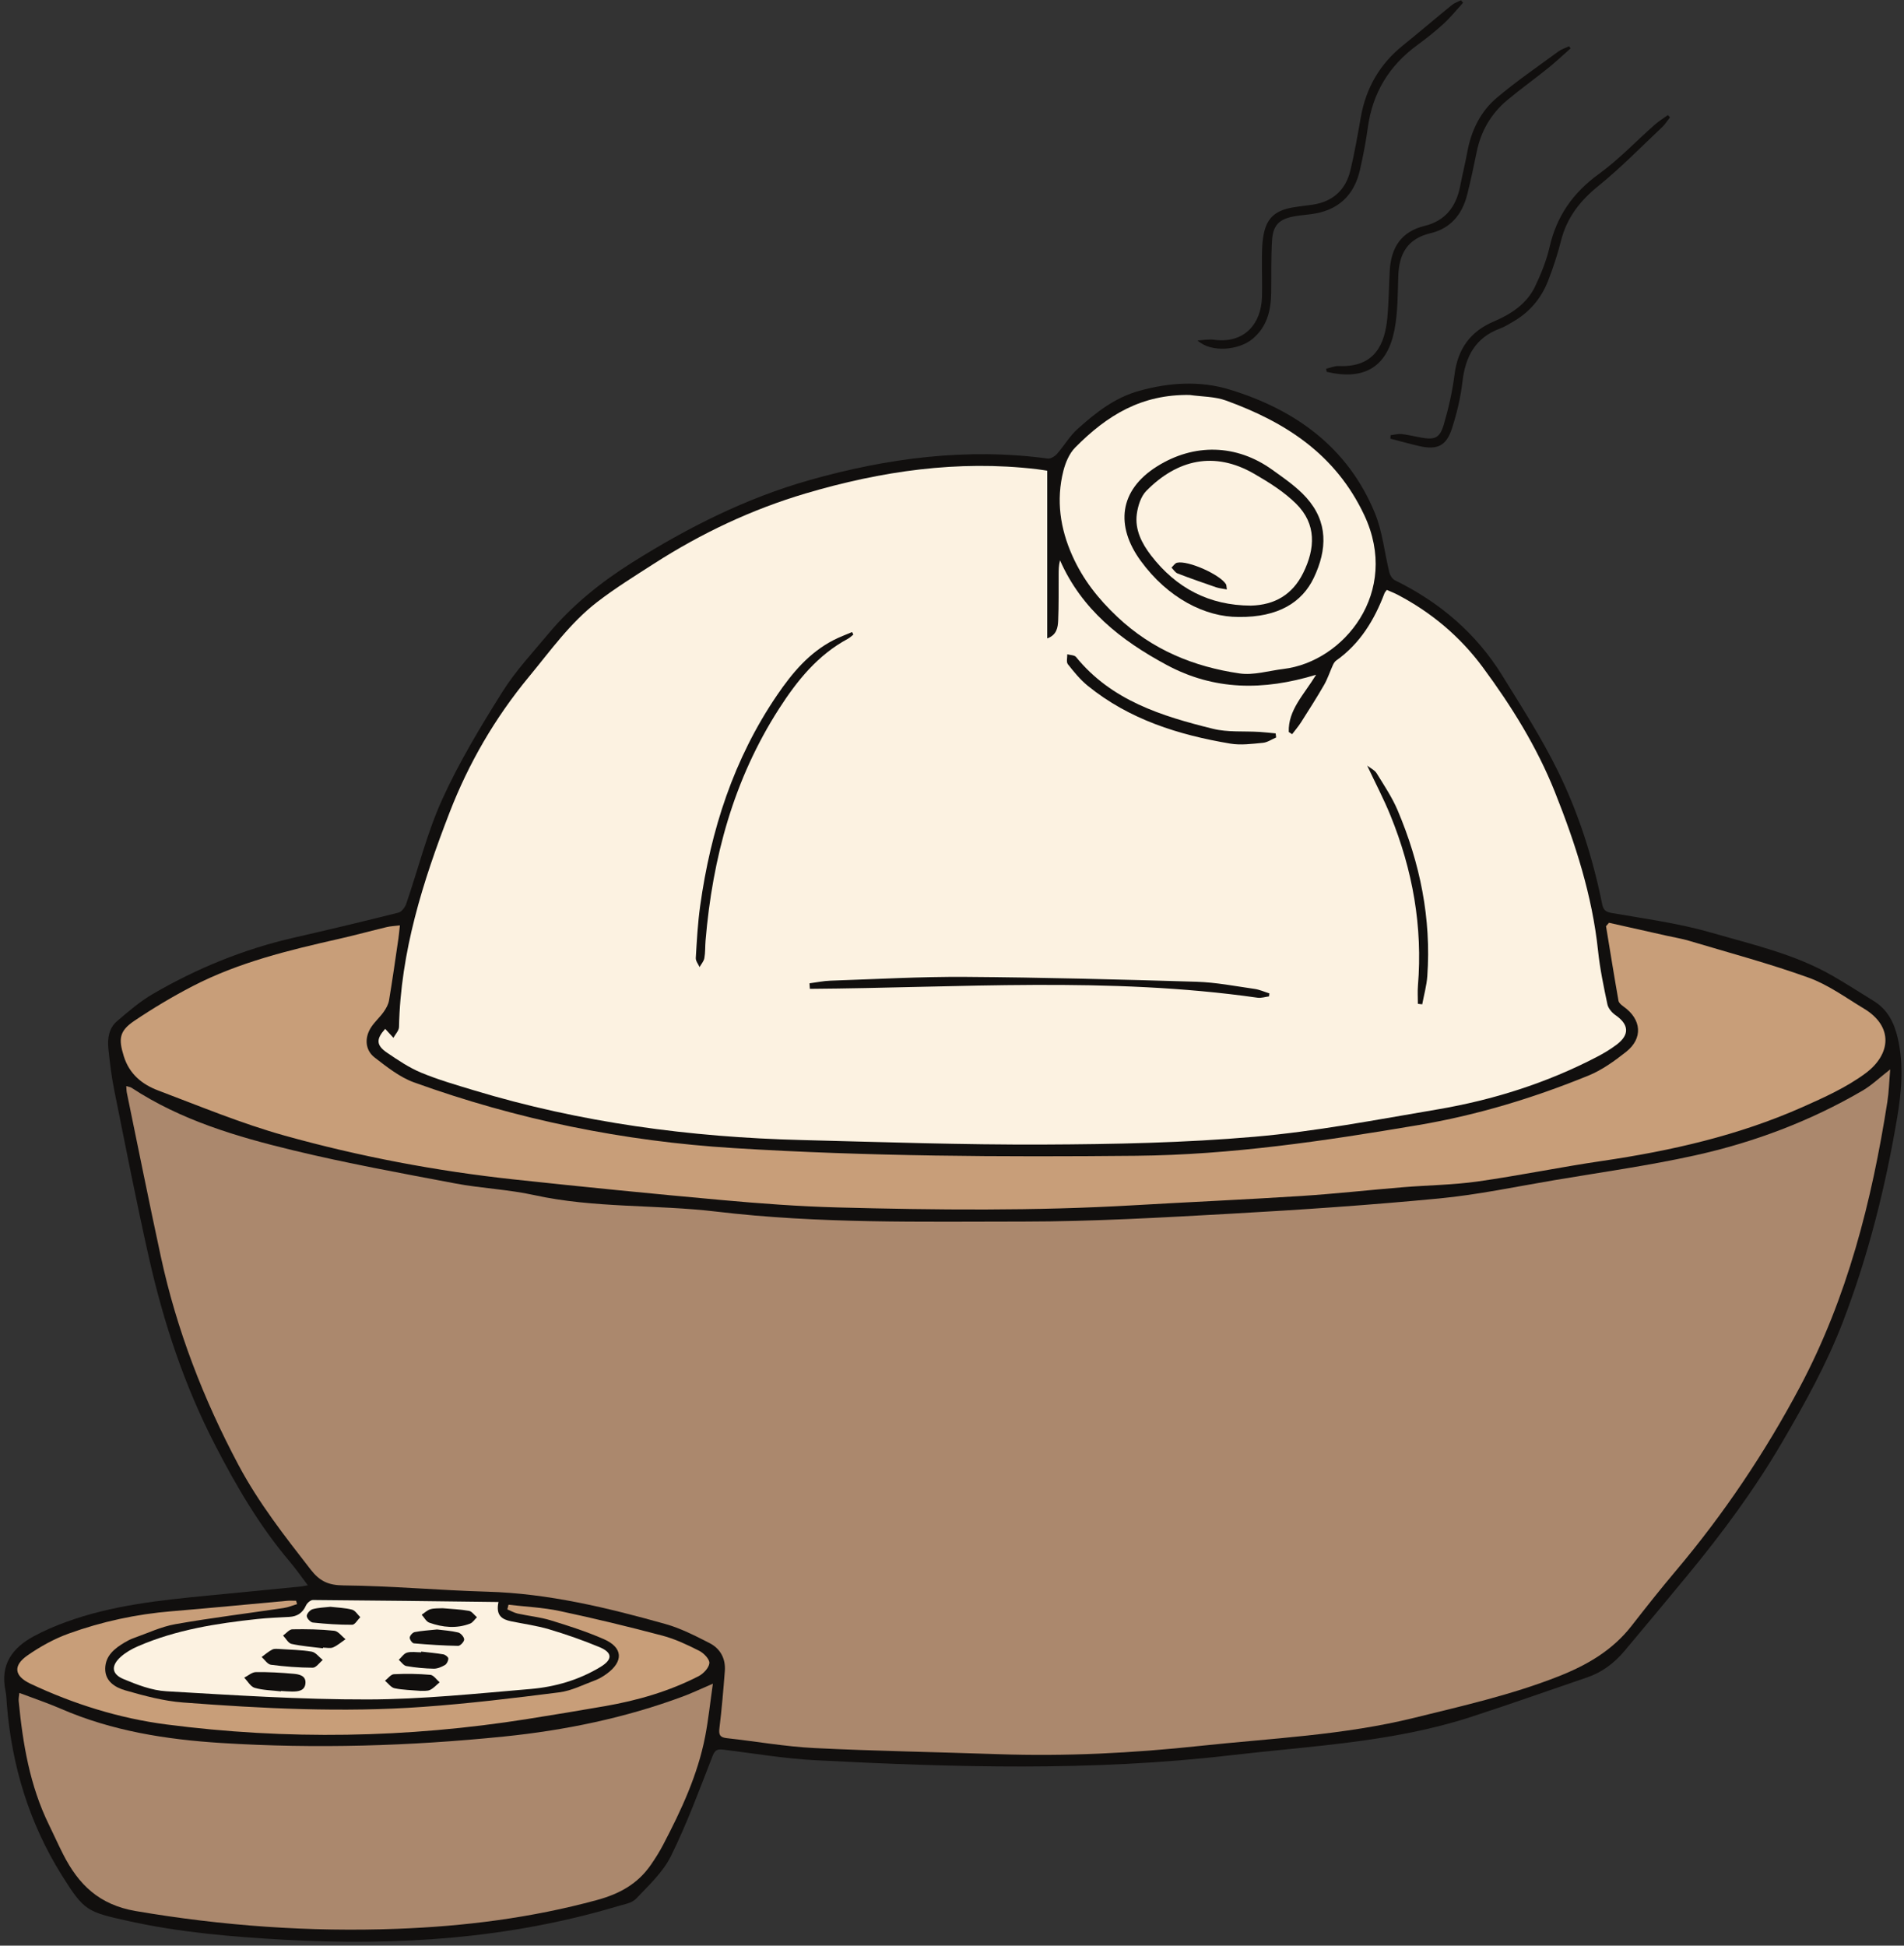 <?xml version="1.0" encoding="UTF-8"?><svg xmlns="http://www.w3.org/2000/svg" xmlns:xlink="http://www.w3.org/1999/xlink" height="416.7" preserveAspectRatio="xMidYMid meet" version="1.0" viewBox="47.0 38.3 407.8 416.7" width="407.8" zoomAndPan="magnify"><rect x="47.0" y="38.3" width="407.8" height="416.7" fill="#333333" stroke="none"/><g id="change1_1"><path d="M112.926,377.814c-1.432-1.886-2.55-3.512-3.821-5.008c-6.486-7.635-11.471-16.177-16.058-25.065 c-6.574-12.737-11.009-26.17-14.142-40.06c-2.689-11.921-5.026-23.923-7.438-35.905c-0.59-2.932-0.949-5.92-1.255-8.898 c-0.223-2.169,0.106-4.38,1.844-5.867c2.435-2.084,4.906-4.216,7.658-5.82c9.478-5.523,19.552-9.633,30.282-12.083 c7.468-1.705,14.921-3.484,22.35-5.351c0.68-0.171,1.401-1.136,1.659-1.885c2.574-7.471,4.468-15.241,7.72-22.397 c3.616-7.958,8.189-15.525,12.843-22.95c2.813-4.488,6.502-8.441,9.92-12.532c5.116-6.121,11.242-11.039,18.006-15.285 c11.89-7.464,24.324-13.744,37.852-17.573c16.703-4.728,33.683-6.966,51.061-4.628c0.611,0.082,1.504-0.458,1.962-0.976 c1.535-1.737,2.721-3.833,4.426-5.362c3.908-3.503,7.988-6.732,13.268-8.185c6.459-1.777,12.994-2.178,19.3-0.252 c14.092,4.304,25.333,12.394,31.115,26.461c1.641,3.991,2.048,8.484,3.101,12.726c0.154,0.621,0.632,1.388,1.173,1.653 c9.56,4.68,17.393,11.334,23.002,20.403c4.151,6.711,8.441,13.391,11.912,20.456c4.426,9.009,7.479,18.595,9.48,28.469 c0.25,1.235,0.682,1.698,2.061,1.938c7.138,1.24,14.382,2.203,21.315,4.208c8.809,2.547,17.873,4.579,25.953,9.227 c2.981,1.715,5.876,3.58,8.804,5.387c3.003,1.854,4.419,4.633,5.196,8.032c1.308,5.721,0.808,11.365-0.146,17.017 c-2.517,14.906-6.177,29.498-11.601,43.651c-3.451,9.006-8.091,17.357-12.924,25.648c-5.953,10.213-12.944,19.671-20.456,28.766 c-4.463,5.404-8.941,10.796-13.456,16.157c-2.153,2.557-4.759,4.525-7.967,5.618c-8.308,2.832-16.579,5.777-24.927,8.485 c-16.725,5.425-34.204,6.181-51.487,8.199c-29.597,3.456-59.236,2.588-88.876,1.053c-6.568-0.34-13.099-1.443-19.638-2.261 c-1.252-0.157-1.833-0.034-2.379,1.366c-2.812,7.21-5.496,14.505-8.917,21.429c-1.702,3.444-4.76,6.277-7.473,9.131 c-0.907,0.954-2.619,1.212-4.011,1.627c-23.247,6.933-47.042,8.498-71.122,7.168c-11.268-0.622-22.489-1.559-33.556-4.012 c-8.91-1.975-9.512-2.137-14.335-9.865c-6.958-11.149-10.666-23.366-11.731-36.424c-0.083-1.022-0.095-2.062-0.304-3.059 c-1.165-5.562,1.466-9.171,6.073-11.653c2.181-1.175,4.482-2.168,6.811-3.021c9.862-3.611,20.208-4.697,30.565-5.693 c6.622-0.637,13.242-1.291,19.862-1.943C111.825,378.042,112.162,377.954,112.926,377.814z" fill="#110F0E"/></g><g id="change1_2"><path d="M303.486,111.212c1.182-0.058,2.389-0.297,3.543-0.144c6.526,0.868,10.098-3.459,10.262-9.135 c0.081-2.779-0.036-5.564-0.008-8.345c0.014-1.462,0.032-2.94,0.246-4.381c0.596-4.008,2.349-5.773,6.321-6.474 c1.44-0.254,2.902-0.379,4.347-0.603c4.309-0.668,7.04-3.185,8.039-7.363c0.901-3.766,1.554-7.595,2.231-11.411 c1.109-6.249,4.078-11.36,9.036-15.348c3.517-2.829,6.944-5.77,10.445-8.62c0.564-0.459,1.307-0.698,1.968-1.039 c0.147,0.18,0.294,0.36,0.442,0.54c-1.369,1.498-2.644,3.1-4.133,4.468c-1.775,1.632-3.675,3.145-5.626,4.566 c-6.065,4.418-9.632,10.272-10.642,17.733c-0.412,3.04-1.004,6.064-1.685,9.056c-1.264,5.554-4.787,8.718-10.454,9.458 c-1.161,0.152-2.332,0.24-3.484,0.441c-3.322,0.58-4.673,1.841-4.885,5.192c-0.235,3.719-0.116,7.461-0.177,11.192 c-0.062,3.78-0.874,7.246-3.952,9.848C312.36,113.346,306.355,113.894,303.486,111.212z" fill="#110F0E"/></g><g id="change1_3"><path d="M404.681,63.422c-0.554,0.705-1.028,1.493-1.674,2.1c-4.508,4.243-8.845,8.702-13.646,12.585 c-3.928,3.177-6.752,6.769-8.001,11.683c-0.755,2.969-1.708,5.908-2.833,8.758c-1.464,3.708-3.964,6.644-7.462,8.652 c-0.888,0.51-1.763,1.085-2.716,1.432c-5.356,1.95-7.496,6.016-8.12,11.426c-0.39,3.387-1.202,6.774-2.252,10.022 c-1.206,3.731-3.169,4.628-6.956,3.765c-2.089-0.476-4.155-1.058-6.231-1.592c0.019-0.248,0.038-0.496,0.057-0.743 c0.783-0.094,1.581-0.331,2.345-0.249c1.378,0.148,2.733,0.501,4.102,0.744c3.038,0.538,4.077,0.15,4.954-2.835 c1.026-3.492,1.832-7.089,2.292-10.696c0.697-5.466,3.377-9.195,8.44-11.341c3.714-1.575,7.048-3.774,8.831-7.536 c1.276-2.692,2.422-5.521,3.085-8.413c1.517-6.613,5.007-11.601,10.522-15.601c4.283-3.106,7.975-7.024,11.961-10.545 c0.879-0.777,1.895-1.399,2.847-2.093C404.379,63.104,404.53,63.263,404.681,63.422z" fill="#110F0E"/></g><g id="change1_4"><path d="M331.024,117.273c0.911-0.205,1.831-0.619,2.732-0.581c7.88,0.334,9.875-4.895,10.389-10.359 c0.315-3.349,0.319-6.725,0.513-10.086c0.282-4.891,2.418-8.331,7.458-9.564c4.408-1.078,6.749-4.086,7.603-8.424 c0.495-2.512,1.103-5.001,1.572-7.517c0.847-4.542,2.822-8.575,6.315-11.52c4.181-3.526,8.718-6.632,13.133-9.876 c0.681-0.5,1.535-0.765,2.309-1.138c0.116,0.148,0.232,0.297,0.348,0.445c-1.577,1.394-3.103,2.851-4.741,4.169 c-2.907,2.34-5.947,4.516-8.809,6.907c-3.477,2.904-5.663,6.631-6.567,11.107c-0.622,3.082-1.281,6.16-2.05,9.207 c-1.045,4.145-3.543,7.179-7.749,8.174c-5.036,1.191-6.846,4.422-6.998,9.217c-0.123,3.871-0.085,7.814-0.827,11.585 c-1.484,7.538-6.125,10.913-14.498,8.914C331.112,117.714,331.068,117.494,331.024,117.273z" fill="#110F0E"/></g><g id="change2_1"><path d="M74.043,270.905c0.491,0.153,0.861,0.184,1.134,0.364c10.585,6.965,22.559,10.484,34.657,13.407 c11.448,2.766,23.058,4.881,34.637,7.071c5.604,1.06,11.378,1.284,16.939,2.506c12.88,2.829,26.052,1.988,39.025,3.533 c21.879,2.606,43.88,2.144,65.837,2.134c14.847-0.007,29.704-0.867,44.538-1.694c14.834-0.827,29.668-1.838,44.456-3.255 c8.261-0.791,16.434-2.53,24.635-3.914c10.033-1.693,20.133-3.099,30.058-5.29c12.636-2.789,24.712-7.327,35.938-13.876 c1.978-1.154,3.67-2.796,5.947-4.565c-0.218,2.578-0.27,4.797-0.611,6.971c-3.33,21.234-8.565,41.91-18.721,61.031 c-7.471,14.065-16.316,27.234-26.603,39.422c-3.249,3.849-6.378,7.802-9.475,11.775c-4.101,5.261-9.562,8.408-15.672,10.813 c-9.995,3.935-20.406,6.278-30.791,8.847c-15.145,3.747-30.652,4.391-46.041,6.039c-14.355,1.537-28.759,2.271-43.21,1.762 c-13.098-0.461-26.207-0.658-39.295-1.309c-6.273-0.312-12.503-1.432-18.761-2.118c-1.449-0.159-1.755-0.696-1.577-2.137 c0.503-4.063,0.84-8.148,1.157-12.231c0.207-2.672-0.968-4.82-3.289-6.003c-3.049-1.553-6.158-3.16-9.429-4.075 c-12.489-3.495-25.062-6.552-38.153-6.924c-10.283-0.292-20.552-1.241-30.833-1.345c-3.251-0.033-5.091-0.939-6.983-3.37 c-5.58-7.171-11.163-14.31-15.456-22.373c-7.543-14.17-13.272-29.014-16.662-44.715c-2.518-11.661-4.859-23.36-7.27-35.044 C74.083,271.934,74.092,271.505,74.043,270.905z" fill="#AB886D"/></g><g id="change3_1"><path d="M129.503,258.647c0.672,0.735,1.214,1.328,1.756,1.921c0.417-0.771,1.183-1.536,1.199-2.315 c0.336-16.095,5.108-31.159,10.836-45.95c4.089-10.558,9.716-20.249,16.986-29.05c4.615-5.587,8.817-11.53,14.588-15.989 c3.867-2.988,8.051-5.578,12.171-8.226c10.139-6.517,20.963-11.64,32.516-15.059c16.15-4.78,32.595-7.186,49.477-5.2 c0.855,0.101,1.705,0.248,2.266,0.331c0,12.071,0,23.904,0,35.918c2.048-0.738,2.275-2.348,2.34-3.822 c0.147-3.289,0.084-6.587,0.104-9.881c0.006-0.942,0.001-1.884,0.292-3.029c4.652,10.562,13.024,17.123,22.792,22.388 c10.202,5.499,20.733,5.578,32.06,2.127c-2.644,4.333-6.009,7.544-5.858,12.257c0.24,0.158,0.481,0.315,0.721,0.473 c0.639-0.845,1.338-1.652,1.905-2.543c1.683-2.647,3.375-5.293,4.939-8.01c0.763-1.325,1.234-2.816,1.873-4.216 c0.169-0.37,0.403-0.777,0.723-1.003c5.106-3.62,8.178-8.688,10.342-14.415c0.073-0.193,0.238-0.351,0.492-0.714 c0.769,0.34,1.567,0.64,2.316,1.033c7.253,3.802,13.38,8.956,18.246,15.538c6.151,8.319,11.599,17.072,15.446,26.718 c4.377,10.976,7.995,22.162,9.241,34.011c0.405,3.851,1.206,7.669,2.006,11.464c0.182,0.862,0.965,1.78,1.725,2.306 c2.887,1.994,3.077,4.165,0.278,6.299c-1.331,1.015-2.796,1.883-4.284,2.657c-10.786,5.613-22.268,9.228-34.208,11.251 c-12.995,2.203-25.995,4.708-39.1,5.842c-15.009,1.299-30.135,1.606-45.213,1.668c-17.281,0.07-34.567-0.533-51.847-0.969 c-23.833-0.601-47.299-3.729-70.175-10.662c-3.783-1.147-7.604-2.247-11.245-3.759c-2.58-1.071-4.965-2.686-7.295-4.267 C127.539,262.161,127.537,260.826,129.503,258.647z" fill="#FCF2E1"/></g><g id="change4_1"><path d="M391.614,235.93c4.158,0.932,8.315,1.864,12.473,2.796c1.571,0.352,3.17,0.609,4.708,1.07 c8.546,2.559,17.187,4.865,25.569,7.886c4.204,1.515,7.971,4.291,11.856,6.629c6.39,3.845,5.778,9.832,0.313,13.873 c-4.061,3.003-8.828,5.158-13.486,7.226c-13.694,6.079-28.16,9.367-42.937,11.534c-8.906,1.306-17.736,3.137-26.647,4.395 c-5.27,0.744-10.637,0.79-15.954,1.227c-7.298,0.6-14.58,1.414-21.886,1.883c-11.949,0.766-23.914,1.289-35.868,1.985 c-21.142,1.231-42.297,1.02-63.448,0.46c-8.263-0.219-16.527-0.841-24.763-1.585c-14.838-1.341-29.666-2.813-44.479-4.412 c-16.631-1.795-33.058-4.905-49.149-9.398c-9.2-2.568-18.091-6.277-27.052-9.657c-3.43-1.294-6.166-3.523-7.346-7.316 c-1.162-3.736-0.99-5.411,2.26-7.6c3.994-2.689,8.154-5.177,12.427-7.394c9.907-5.141,20.674-7.731,31.476-10.174 c3.4-0.769,6.763-1.697,10.154-2.508c0.822-0.197,1.685-0.222,2.813-0.361c-0.124,1.126-0.192,1.973-0.315,2.811 c-0.649,4.414-1.272,8.833-2.006,13.232c-0.145,0.872-0.629,1.746-1.15,2.482c-0.799,1.13-1.868,2.073-2.639,3.218 c-1.511,2.245-1.379,4.955,0.703,6.555c2.626,2.018,5.356,4.212,8.408,5.315c22.104,7.986,44.909,12.621,68.399,14.079 c28.753,1.785,57.527,1.931,86.312,1.653c20.355-0.197,40.398-3.189,60.427-6.578c12.591-2.131,24.65-5.798,36.4-10.588 c2.911-1.187,5.599-3.12,8.09-5.089c3.672-2.902,3.313-6.975-0.537-9.698c-0.445-0.315-1.007-0.775-1.09-1.243 c-0.938-5.317-1.792-10.648-2.669-15.975C391.192,236.418,391.403,236.174,391.614,235.93z" fill="#C89E79"/></g><g id="change2_2"><path d="M199.685,398.89c-0.592,4.13-0.962,7.737-1.647,11.283c-1.602,8.283-5.142,15.844-9.023,23.254 c-0.773,1.477-1.671,2.899-2.62,4.271c-2.831,4.09-6.712,6.22-11.596,7.546c-14.022,3.808-28.283,5.607-42.731,6.146 c-18.784,0.701-37.402-0.633-55.976-3.801c-7.892-1.346-12.273-5.688-15.562-12.15c-1.061-2.084-2.012-4.225-3.041-6.325 c-4.1-8.367-5.609-17.366-6.487-26.518c-0.046-0.481,0.075-0.978,0.141-1.73c3.09,1.172,6.055,2.162,8.911,3.402 c10.958,4.759,22.542,6.58,34.335,7.322c20.218,1.272,40.43,0.664,60.551-1.382c13.061-1.328,25.952-3.977,38.337-8.582 C195.232,400.899,197.123,399.991,199.685,398.89z" fill="#AB886D"/></g><g id="change3_2"><path d="M301.816,122.89c2.602,0.374,5.36,0.316,7.779,1.194c12.746,4.628,23.458,11.508,29.594,24.517 c7.813,16.564-4.414,31.417-17.266,32.964c-3.153,0.379-6.409,1.407-9.446,0.962c-9.832-1.441-18.658-5.049-26.151-12.103 c-4.12-3.878-7.366-8.007-9.638-13.076c-2.626-5.86-3.511-11.918-1.94-18.169c0.45-1.79,1.269-3.751,2.531-5.028 C284.196,127.156,291.55,122.73,301.816,122.89z" fill="#FCF2E1"/></g><g id="change3_3"><path d="M153.764,381.4c-0.627,2.93,0.799,3.737,2.707,4.131c2.723,0.562,5.502,0.93,8.156,1.721 c3.634,1.083,7.232,2.342,10.734,3.794c2.832,1.175,2.911,2.647,0.226,4.275c-4.578,2.777-9.698,4.265-14.962,4.71 c-11.591,0.98-23.21,2.211-34.82,2.237c-14.4,0.032-28.811-0.921-43.199-1.754c-3.105-0.18-6.246-1.394-9.167-2.617 c-2.57-1.076-2.685-2.865-0.576-4.755c1.064-0.954,2.385-1.701,3.706-2.273c8.158-3.536,16.831-4.891,25.586-5.831 c2.254-0.242,4.526-0.323,6.791-0.446c1.699-0.092,2.861-0.837,3.581-2.435c0.239-0.53,0.985-1.191,1.495-1.188 C127.186,381.063,140.35,381.237,153.764,381.4z" fill="#FCF2E1"/></g><g id="change4_2"><path d="M155.912,381.98c3.66,0.431,7.377,0.589,10.967,1.351c7.375,1.566,14.711,3.343,22,5.271 c2.73,0.722,5.353,1.971,7.887,3.253c0.977,0.494,2.243,1.81,2.167,2.64c-0.094,1.012-1.279,2.264-2.309,2.793 c-6.302,3.237-13.049,5.191-20.01,6.405c-5.553,0.968-11.114,1.887-16.681,2.77c-25.721,4.077-51.559,4.501-77.331,1.157 c-9.999-1.297-19.82-4.352-29.069-8.713c-3.469-1.636-3.814-3.854-0.662-6.055c2.725-1.902,5.738-3.57,8.856-4.695 c7.109-2.565,14.474-4.155,22.041-4.777c8.245-0.678,16.478-1.497,24.718-2.24c0.638-0.058,1.285-0.008,1.928-0.008 c0.074,0.239,0.148,0.477,0.222,0.716c-0.954,0.285-1.891,0.69-2.866,0.836c-7.735,1.155-15.506,2.103-23.205,3.461 c-3.061,0.54-5.973,1.94-8.941,2.985c-0.686,0.241-1.345,0.588-1.972,0.961c-2.143,1.276-4.075,2.831-4.119,5.555 c-0.045,2.77,2.184,4.068,4.303,4.677c4.044,1.162,8.199,2.28,12.37,2.597c17.094,1.297,34.226,2.167,51.357,0.94 c9.765-0.7,19.503-1.874,29.217-3.112c2.628-0.335,5.142-1.636,7.678-2.578c0.879-0.327,1.72-0.832,2.482-1.388 c3.648-2.66,3.503-5.627-0.607-7.427c-3.67-1.608-7.518-2.847-11.357-4.022c-2.298-0.703-4.737-0.934-7.096-1.456 c-0.766-0.17-1.477-0.59-2.214-0.896C155.748,382.647,155.83,382.314,155.912,381.98z" fill="#C89E79"/></g><g id="change1_5"><path d="M220.38,248.896c1.494-0.195,2.985-0.513,4.484-0.564c9.663-0.325,19.33-0.879,28.991-0.812 c16.473,0.115,32.945,0.549,49.412,1.042c4.153,0.124,8.289,0.942,12.421,1.529c1.088,0.154,2.129,0.633,3.192,0.963 c-0.027,0.212-0.054,0.425-0.081,0.637c-0.817,0.105-1.661,0.4-2.447,0.287c-31.864-4.545-63.909-2.125-95.896-1.901 C220.431,249.683,220.406,249.289,220.38,248.896z" fill="#110F0E"/></g><g id="change1_6"><path d="M229.773,174.205c-0.388,0.304-0.742,0.673-1.17,0.903c-6.461,3.467-10.879,8.96-14.738,14.965 c-9.728,15.14-14.264,31.944-15.75,49.703c-0.104,1.24-0.034,2.504-0.253,3.72c-0.123,0.682-0.673,1.287-1.031,1.927 c-0.284-0.653-0.844-1.323-0.806-1.956c0.225-3.723,0.423-7.461,0.937-11.151c2.26-16.221,7.178-31.492,16.482-45.153 c3.237-4.752,6.872-9.096,12.104-11.783c1.274-0.654,2.63-1.148,3.948-1.716C229.589,173.845,229.681,174.025,229.773,174.205z" fill="#110F0E"/></g><g id="change1_7"><path d="M320.327,196.243c-0.945,0.399-1.866,1.054-2.84,1.146c-2.318,0.219-4.724,0.549-6.983,0.169 c-11.078-1.863-21.638-5.161-30.539-12.393c-1.611-1.309-2.958-2.976-4.254-4.615c-0.36-0.455-0.101-1.4-0.125-2.121 c0.639,0.182,1.536,0.155,1.88,0.578c7.58,9.326,18.339,12.663,29.325,15.377c3.192,0.789,6.657,0.465,9.995,0.673 c1.146,0.071,2.288,0.206,3.433,0.312C320.254,195.66,320.291,195.952,320.327,196.243z" fill="#110F0E"/></g><g id="change1_8"><path d="M350.682,253.291c0-1.294-0.092-2.596,0.014-3.882c1.039-12.641-1.13-24.773-5.886-36.461 c-1.445-3.55-3.237-6.958-4.986-10.678c0.729,0.571,1.611,0.964,2.029,1.643c1.597,2.591,3.319,5.158,4.499,7.944 c4.8,11.332,7.215,23.143,6.349,35.498c-0.142,2.029-0.715,4.027-1.089,6.039C351.303,253.36,350.993,253.326,350.682,253.291z" fill="#110F0E"/></g><g id="change1_9"><path d="M312.318,170.433c-7.198,0.039-15.177-4.046-20.981-11.994c-5.441-7.452-4.722-15.118,3.5-20.267 c7.909-4.953,16.994-4.784,24.686,0.758c2.54,1.83,5.205,3.639,7.27,5.944c4.672,5.213,4.491,11.102,1.597,17.179 C325.914,167.255,320.821,170.536,312.318,170.433z" fill="#110F0E"/></g><g id="change1_10"><path d="M107.17,400.541c-1.879-0.222-3.816-0.24-5.611-0.754c-0.886-0.254-1.51-1.425-2.252-2.182 c0.828-0.418,1.651-1.178,2.485-1.191c2.688-0.042,5.388,0.113,8.068,0.355c1.197,0.108,2.714,0.382,2.559,2.067 c-0.145,1.582-1.537,1.743-2.835,1.739c-0.801-0.003-1.601-0.077-2.402-0.12C107.178,400.484,107.174,400.512,107.17,400.541z" fill="#110F0E"/></g><g id="change1_11"><path d="M116.158,391.308c-2.246-0.288-4.519-0.451-6.721-0.937c-0.7-0.155-1.21-1.168-1.808-1.789 c0.664-0.468,1.32-1.323,1.993-1.336c2.988-0.056,5.994-0.003,8.962,0.311c0.862,0.091,1.618,1.178,2.423,1.809 c-0.879,0.6-1.699,1.339-2.659,1.751c-0.618,0.265-1.441,0.05-2.173,0.05C116.17,391.214,116.164,391.261,116.158,391.308z" fill="#110F0E"/></g><g id="change1_12"><path d="M106.618,391.447c2.666,0.19,4.941,0.196,7.149,0.586c0.865,0.153,1.577,1.166,2.359,1.787 c-0.713,0.579-1.429,1.654-2.139,1.651c-2.991-0.012-5.994-0.246-8.962-0.634c-0.722-0.094-1.327-1.081-1.986-1.658 c0.753-0.544,1.459-1.184,2.278-1.597C105.795,391.341,106.456,391.46,106.618,391.447z" fill="#110F0E"/></g><g id="change1_13"><path d="M141.795,382.729c1.888,0.169,3.791,0.234,5.647,0.564c0.631,0.112,1.142,0.895,1.708,1.371 c-0.483,0.464-0.886,1.136-1.462,1.358c-2.92,1.125-5.881,0.823-8.747-0.199c-0.659-0.235-1.088-1.116-1.623-1.7 c0.62-0.408,1.192-0.982,1.873-1.181C140.01,382.704,140.921,382.785,141.795,382.729z" fill="#110F0E"/></g><g id="change1_14"><path d="M137.114,400.434c-1.99-0.175-3.838-0.19-5.611-0.562c-0.76-0.159-1.366-1.057-2.043-1.619 c0.635-0.486,1.252-1.359,1.909-1.391c2.597-0.123,5.217-0.097,7.805,0.135c0.704,0.063,1.325,1.042,1.985,1.601 c-0.678,0.559-1.285,1.267-2.056,1.63C138.487,400.519,137.674,400.39,137.114,400.434z" fill="#110F0E"/></g><g id="change1_15"><path d="M117.76,382.423c1.629,0.193,3.185,0.228,4.646,0.616c0.68,0.181,1.178,1.049,1.758,1.606 c-0.575,0.57-1.146,1.624-1.724,1.627c-2.814,0.017-5.637-0.179-8.438-0.474c-0.51-0.054-1.297-0.916-1.298-1.407 c-0.001-0.504,0.721-1.305,1.271-1.457C115.217,382.591,116.549,382.567,117.76,382.423z" fill="#110F0E"/></g><g id="change1_16"><path d="M140.607,387.279c1.377,0.178,2.987,0.27,4.526,0.648c0.55,0.135,1.261,0.951,1.284,1.484 c0.02,0.463-0.832,1.388-1.286,1.38c-3.169-0.056-6.339-0.262-9.497-0.54c-0.351-0.031-0.916-0.848-0.875-1.248 c0.045-0.436,0.629-1.079,1.068-1.164C137.32,387.549,138.853,387.466,140.607,387.279z" fill="#110F0E"/></g><g id="change1_17"><path d="M137.222,392.021c1.58,0.186,3.17,0.319,4.735,0.592c0.416,0.072,1.054,0.562,1.064,0.876 c0.014,0.474-0.315,1.168-0.713,1.399c-0.726,0.422-1.614,0.806-2.426,0.79c-1.954-0.04-3.92-0.227-5.846-0.562 c-0.601-0.104-1.088-0.869-1.627-1.332c0.581-0.536,1.084-1.349,1.762-1.542c0.941-0.267,2.015-0.067,3.032-0.067 C137.21,392.124,137.216,392.073,137.222,392.021z" fill="#110F0E"/></g><g id="change3_4"><path d="M314.92,168.004c-8.945-0.027-16.023-3.775-21.386-10.739c-1.967-2.555-3.505-5.521-3.05-8.879 c0.235-1.73,0.864-3.761,2.033-4.95c6.619-6.727,14.574-8.582,23.073-3.68c3.197,1.844,6.436,3.871,9.03,6.445 c4.359,4.326,4.097,9.549,1.501,14.804C323.821,165.663,320,167.876,314.92,168.004z" fill="#FCF2E1"/></g><g id="change1_18"><path d="M309.767,164.542c-0.948-0.186-1.664-0.244-2.322-0.47c-2.757-0.948-5.512-1.908-8.231-2.958 c-0.519-0.2-0.874-0.823-1.305-1.251c0.392-0.36,0.732-0.938,1.183-1.044c2.335-0.551,9.26,2.548,10.497,4.624 C309.689,163.61,309.661,163.853,309.767,164.542z" fill="#110F0E"/></g></svg>